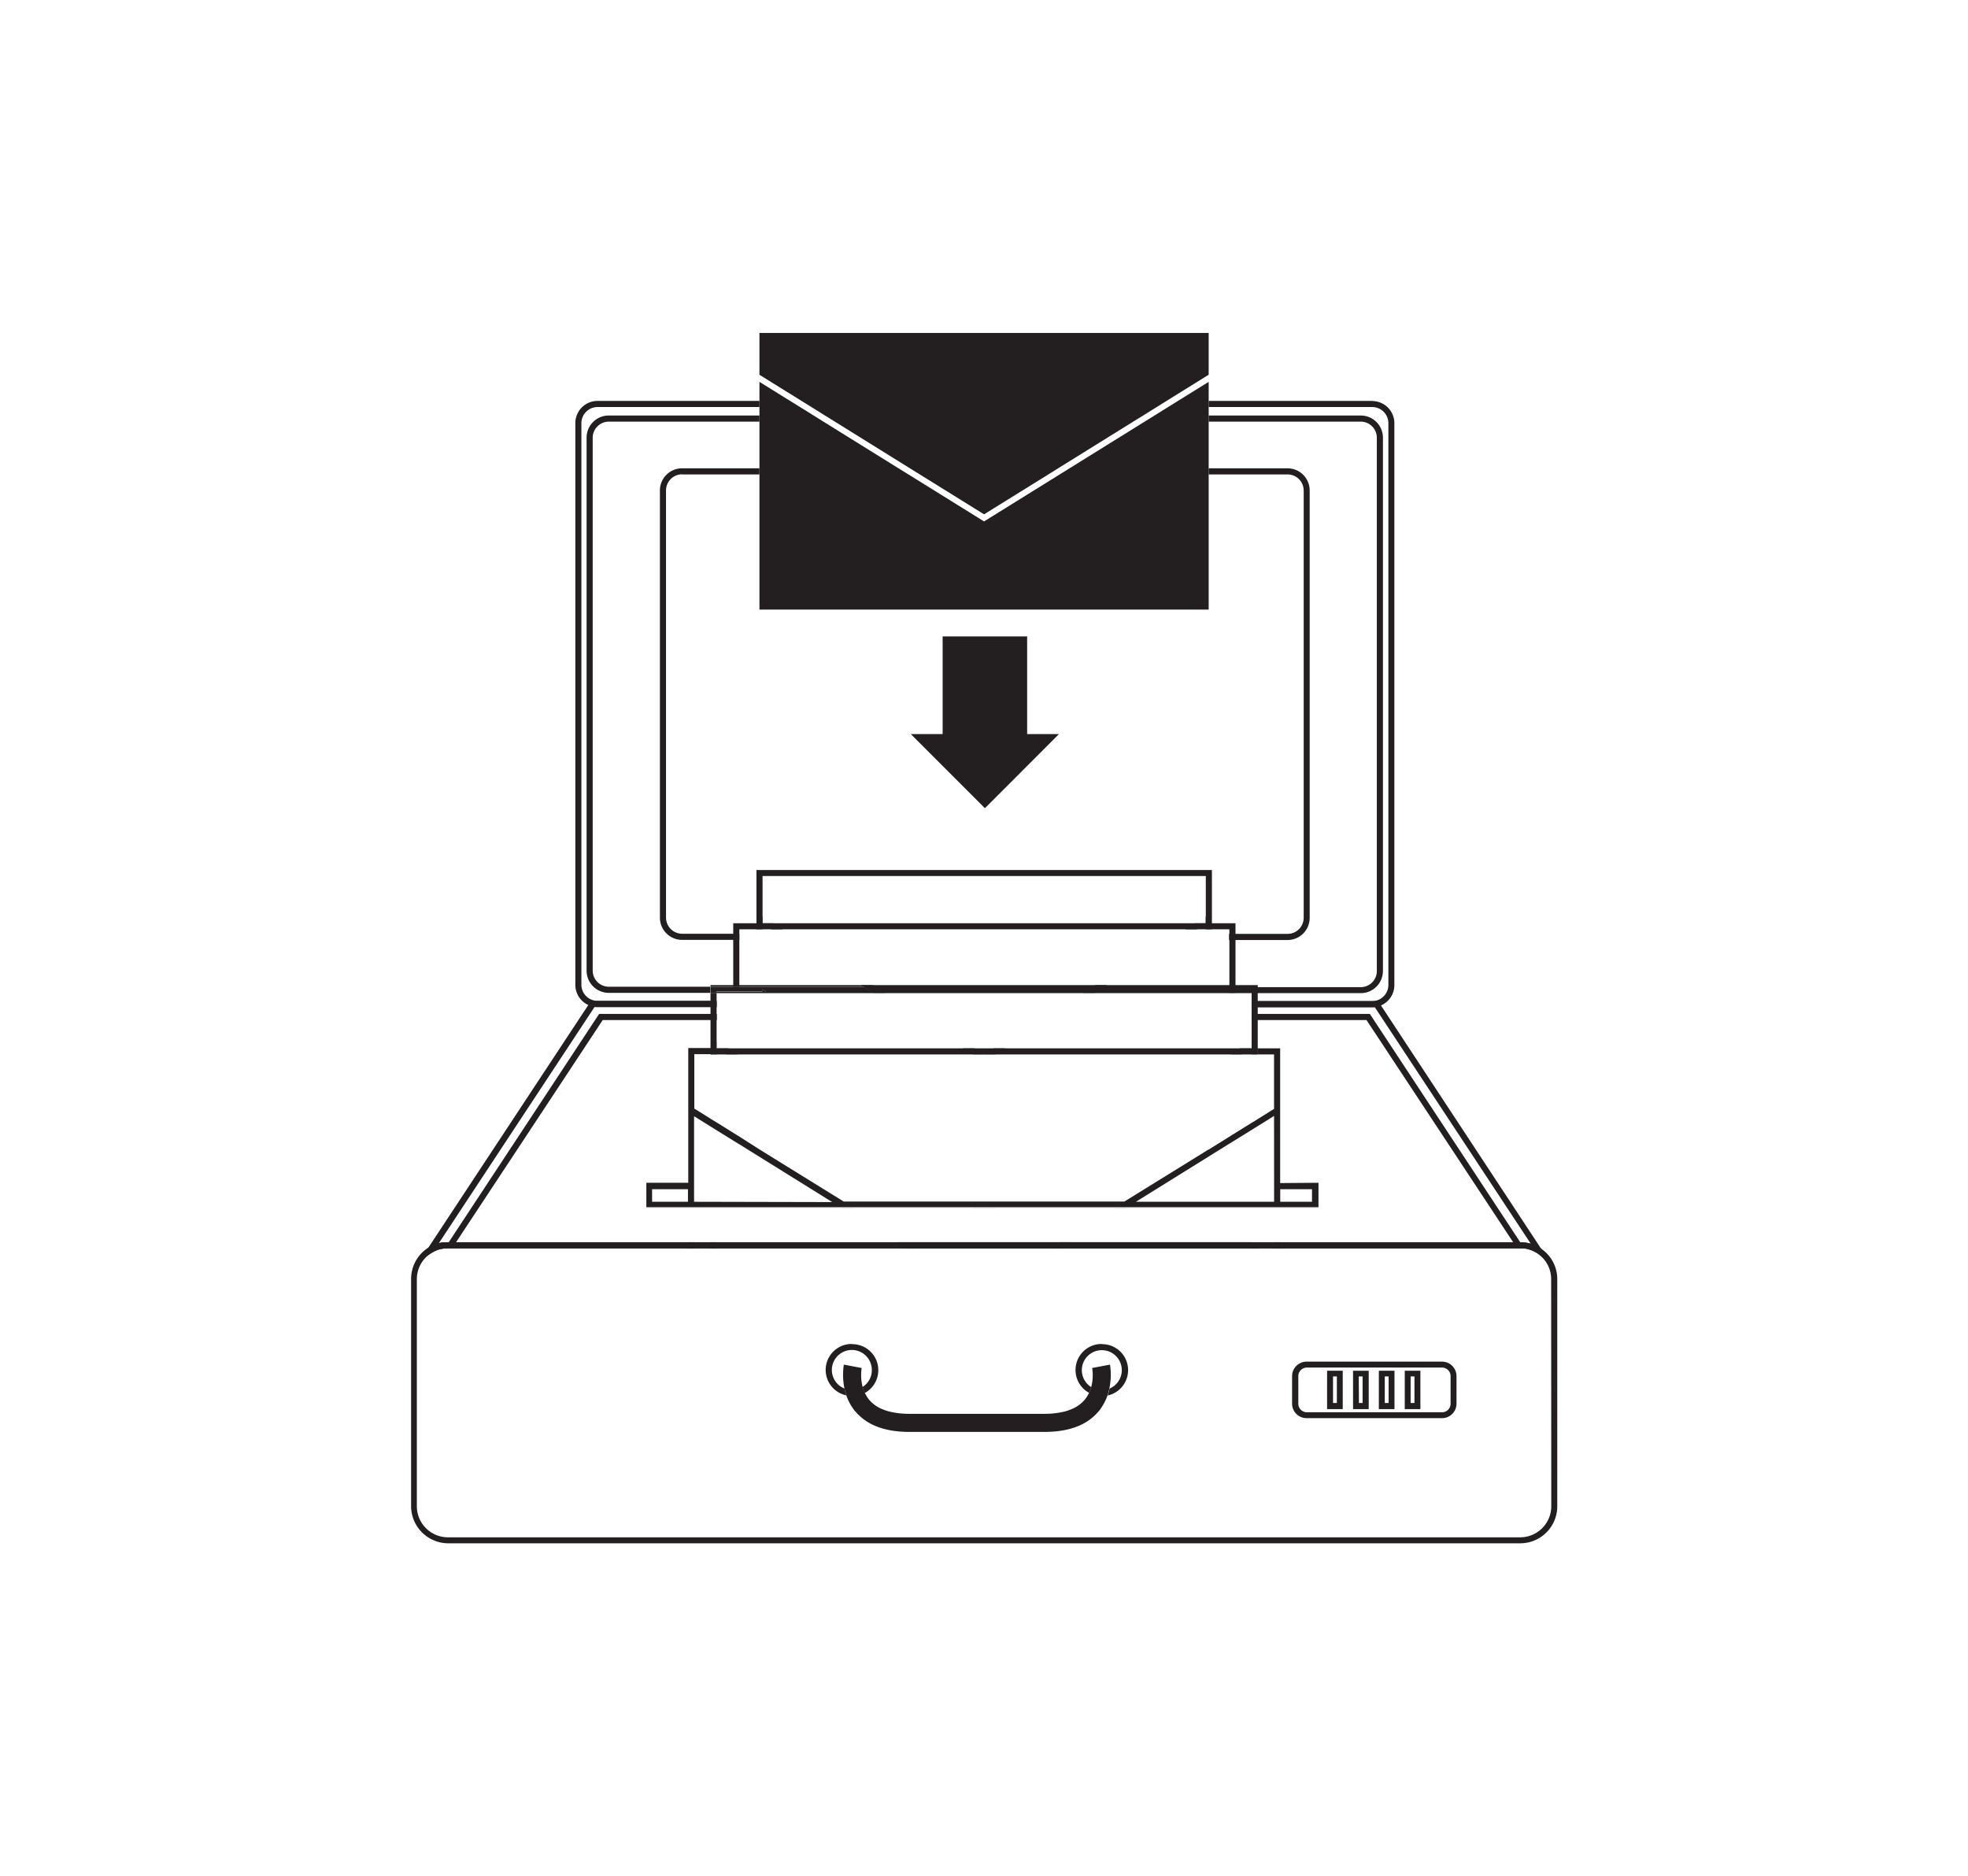 <?xml version="1.0" encoding="UTF-8"?> <svg xmlns="http://www.w3.org/2000/svg" id="Layer_1" data-name="Layer 1" viewBox="0 0 322.08 307.05"> <defs> <style>.cls-1{fill:#231f20;}</style> </defs> <path class="cls-1" d="M252.21,204.34,226,164.53l-.32-.48-.16-.22H204.84v1H225l25.52,38.7a2.88,2.88,0,0,0-.4-.09h0a6.84,6.84,0,0,0-.79-.12H73l-.33,0-.17,0a5.88,5.88,0,0,0-.7.16v0l25.49-38.67h20v-1H96.72l-.44.66-26.17,39.7h0l-1.34,2.05,1.33-.84.59-.37a5.68,5.68,0,0,1,1.43-.62c.18,0,.36-.06.54-.09a3.49,3.49,0,0,1,.65-.05H248.86a3.67,3.67,0,0,1,.66.05,4.61,4.61,0,0,1,1,.25,4.3,4.3,0,0,1,1,.46l1.93,1.21Z"></path> <path class="cls-1" d="M248.8,203.29h0l-24.46-37.13-.15-.23H204.84v1h18.8l24,36.36h-173l24-36.36h18.67v-1H98.05L73.44,203.29l-.66,1H249.44Z"></path> <path class="cls-1" d="M97.78,66.61h26.51v-1H97.78a3.63,3.63,0,0,0-3.62,3.63v91.93a3.62,3.62,0,0,0,2.12,3.3,3.77,3.77,0,0,0,1.5.32h19.48v-1H97.78a2.65,2.65,0,0,1-2.63-2.64V69.26A2.65,2.65,0,0,1,97.78,66.61Zm126.81-1H197.81v1h26.78a2.65,2.65,0,0,1,2.63,2.65v91.93a2.65,2.65,0,0,1-2.63,2.64H204.84v1h19.75a3.59,3.59,0,0,0,1.39-.28,3.63,3.63,0,0,0,2.22-3.34V69.26A3.63,3.63,0,0,0,224.59,65.63Z"></path> <path class="cls-1" d="M144.4,162.2l-1.15-.7h-1.86l1.14.7H125.28l.44.28h19.11ZM99.66,69h24.63V68H99.66A3.62,3.62,0,0,0,96,71.59v87.26a3.63,3.63,0,0,0,3.62,3.63h16.62v-1H99.66A2.65,2.65,0,0,1,97,158.85V71.59A2.65,2.65,0,0,1,99.66,69Zm123-1H197.81v1H222.7a2.64,2.64,0,0,1,2.63,2.64v87.26a2.64,2.64,0,0,1-2.63,2.65H141.39l1.14.7H125.28l-.5-.3v.3h-7.52v.28H222.7a3.64,3.64,0,0,0,3.63-3.63V71.59A3.63,3.63,0,0,0,222.7,68ZM143.25,161.5h-1.86l1.14.7h1.87Z"></path> <path class="cls-1" d="M210.72,76.64H197.81v1h12.91a2.64,2.64,0,0,1,2.64,2.63V150.2a2.64,2.64,0,0,1-2.64,2.63h-9.57v1h9.57a3.62,3.62,0,0,0,3.62-3.61V80.25A3.62,3.62,0,0,0,210.72,76.64Zm-99.09,1h12.66v-1H111.63A3.62,3.62,0,0,0,108,80.25V150.2a3.63,3.63,0,0,0,3.61,3.61H121v-1h-9.32A2.65,2.65,0,0,1,109,150.2V80.25A2.64,2.64,0,0,1,111.63,77.62Z"></path> <path class="cls-1" d="M123.8,142.38v9.7h1v-8.72h72.54v8.72h1v-9.7Z"></path> <polygon class="cls-1" points="128.09 152.08 126.23 152.08 124.78 151.18 124.64 151.09 124.03 150.71 124.55 149.87 124.78 150.02 124.78 151.09 126.49 151.09 128.09 152.08"></polygon> <polygon class="cls-1" points="144.83 162.48 142.96 162.48 142.53 162.21 141.39 161.5 140.93 161.21 142.8 161.21 143.25 161.5 144.4 162.21 144.83 162.48"></polygon> <polygon class="cls-1" points="159.45 171.56 161.02 172.54 159.16 172.54 157.58 171.56 159.45 171.56"></polygon> <polygon class="cls-1" points="164.52 171.56 162.93 172.54 161.07 172.54 162.65 171.56 164.52 171.56"></polygon> <polygon class="cls-1" points="179.3 161.21 181.17 161.21 180.71 161.5 179.57 162.21 179.13 162.48 177.26 162.48 177.7 162.21 178.85 161.5 179.3 161.21"></polygon> <polygon class="cls-1" points="198.07 150.71 197.46 151.09 197.32 151.18 195.86 152.08 194 152.08 195.6 151.09 197.32 151.09 197.32 150.02 197.55 149.87 198.07 150.71"></polygon> <polygon class="cls-1" points="197.81 62.49 197.81 99.76 124.29 99.76 124.29 62.49 129.34 65.63 130.93 66.61 133.11 67.97 134.68 68.95 147.05 76.64 148.64 77.62 161.05 85.33 173.46 77.62 175.04 76.64 187.41 68.95 188.99 67.97 191.17 66.61 192.75 65.63 197.81 62.49"></polygon> <polygon class="cls-1" points="197.81 54.49 197.81 61.33 197.69 61.4 190.88 65.63 189.31 66.61 187.13 67.97 185.54 68.95 173.17 76.64 171.6 77.62 161.05 84.17 150.5 77.62 148.92 76.64 136.55 68.95 134.97 67.97 132.79 66.61 131.21 65.63 124.4 61.4 124.29 61.33 124.29 54.49 197.81 54.49"></polygon> <path class="cls-1" d="M120,151.09V161.5h1v-9.42h80.2v10.4h1V151.09Z"></path> <path class="cls-1" d="M116.28,197.65h0Zm0,5.64v1h1v-1Zm0-40.81v10.06h1V162.48Zm8.5-.58v.3h.5Zm0,0v.3h.5Zm0,0v.3h.5Zm0,0v.3h.5Zm0,0v.3h.5Zm0,0v.3h.5Zm0,0v.3h.5Zm0,0v.3h.5Zm0,0v.3h.5Zm0,0v.3h.5Zm-8.5-.69v.29h25.11l1.14.7h62.31v10.34h1V161.21Zm8.5,1h.5l-.5-.3Zm0-.3v.3h.5Zm0,0v.3h.5Zm0,0v.3h.5Zm0,0v.3h.5Zm0,0v.3h.5Zm0,0v.3h.5Zm0,0v.3h.5Zm0,0v.3h.5Zm0,0v.3h.5Zm80.06,35.75h0Zm0,5.64v1h1v-1Z"></path> <polygon class="cls-1" points="142.53 162.21 125.28 162.21 124.78 161.9 124.78 162.21 117.26 162.21 117.26 162.48 116.28 162.48 116.28 161.5 141.39 161.5 142.53 162.21"></polygon> <polygon class="cls-1" points="117.26 170.37 117.26 171.53 116.51 171.07 117.03 170.23 117.26 170.37"></polygon> <polygon class="cls-1" points="120.74 172.54 118.88 172.54 117.3 171.56 119.17 171.56 120.74 172.54"></polygon> <polygon class="cls-1" points="162.79 197.65 162.78 197.66 159.32 197.66 159.31 197.65 162.79 197.65"></polygon> <polygon class="cls-1" points="204.8 171.56 203.21 172.54 201.35 172.54 202.14 172.05 202.93 171.56 204.8 171.56"></polygon> <polygon class="cls-1" points="205.59 171.07 204.84 171.53 204.84 170.37 205.07 170.23 205.59 171.07"></polygon> <path class="cls-1" d="M208.51,203.29v1h1v-1Zm-95.92-5.64h0Zm95.92,0h0Zm-92.23-26.09v1h89.54v-1Zm-3.69,31.73v1h1v-1Z"></path> <polygon class="cls-1" points="139.68 197.66 137.79 197.66 137.78 197.65 139.66 197.65 139.68 197.66"></polygon> <polygon class="cls-1" points="150.33 204.28 148.45 204.28 146.85 203.29 148.73 203.29 150.33 204.28"></polygon> <polygon class="cls-1" points="175.25 203.29 173.65 204.28 171.77 204.28 173.37 203.29 175.25 203.29"></polygon> <path class="cls-1" d="M209.51,193.61V171.56h-3.69v1h2.69v8.91l-.45.28-2.24,1.4-.49.31-.49.29-2.7,1.68-.5.31-.49.31-2.85,1.77-.49.31-.05,0-.8.5-12.94,8H138.08l-12.94-8-.8-.5,0,0-.49-.31L121,186l-.51-.31-.49-.31-2.69-1.68-.49-.29-.49-.31-2.25-1.4-.45-.28v-8.91h2.7v-1h-3.69v22.05h-6.86v4h110v-4Zm-96.92,3.06h-5.87v-2.06h5.87Zm1,0v-14l2.7,1.68.49.3.49.31,2.69,1.67.49.3.51.31,15.24,9.48Zm94.93,0H185.9l15.25-9.48.49-.3.5-.31,2.7-1.67.49-.31.49-.3,2.69-1.68Zm6.2,0h-5.2v-2.06h5.2Z"></path> <polygon class="cls-1" points="184.32 197.65 184.3 197.66 182.42 197.66 182.43 197.65 184.32 197.65"></polygon> <polygon class="cls-1" points="173.31 120.13 161.19 132.26 161.06 132.13 149.06 120.13 154.27 120.13 154.27 104.15 168.1 104.15 168.1 120.13 173.31 120.13"></polygon> <rect class="cls-1" x="105.73" y="197.65" width="109.97" height="0.01"></rect> <path class="cls-1" d="M148.73,203.29l1.6,1h54.51v-1Zm0,0,1.6,1h54.51v-1Zm0,0,1.6,1h54.51v-1Zm0,0,1.6,1h54.51v-1Zm0,0,1.6,1h54.51v-1Zm103.48,1.05-.2-.14a6.41,6.41,0,0,0-1.92-.78h0a6.84,6.84,0,0,0-.79-.12H73l-.33,0-.17,0c-.23,0-.47.08-.69.13a6.06,6.06,0,0,0-1.65.71h0a6.06,6.06,0,0,0-2.88,5.15V246.5a6.09,6.09,0,0,0,6.08,6.06H248.8a6.06,6.06,0,0,0,6.06-6.06V209.35A6,6,0,0,0,252.21,204.34Zm1.67,42.16a5.09,5.09,0,0,1-5.08,5.08H73.3a5.09,5.09,0,0,1-5.08-5.08V209.35a5.05,5.05,0,0,1,1.87-3.94c.17-.12.33-.25.53-.37a5,5,0,0,1,1.49-.62c.18,0,.36-.06.54-.09a3.49,3.49,0,0,1,.65-.05H248.86a3.67,3.67,0,0,1,.66.05,4.61,4.61,0,0,1,1,.25,6.29,6.29,0,0,1,.94.46,5,5,0,0,1,2.4,4.31ZM148.73,203.29l1.6,1h54.51v-1Zm0,0,1.6,1h54.51v-1Zm0,0,1.6,1h54.51v-1Zm0,0,1.6,1h54.51v-1Zm24.64,0-1.6,1h33.07v-1Z"></path> <path class="cls-1" d="M139.42,219.94a4.25,4.25,0,0,0-.91,8.41c-.12-.38-.23-.76-.31-1.12a3.27,3.27,0,1,1,4.48-3,3.21,3.21,0,0,1-1.51,2.74,4.81,4.81,0,0,0,.35,1,4.26,4.26,0,0,0-2.1-8Z"></path> <path class="cls-1" d="M180.32,219.94a4.26,4.26,0,0,0-2.08,8,5.41,5.41,0,0,0,.35-.94,3.27,3.27,0,1,1,3,.24,8.63,8.63,0,0,1-.3,1.13,4.25,4.25,0,0,0-.94-8.4Z"></path> <path class="cls-1" d="M181.56,227.21a8.63,8.63,0,0,1-.3,1.13,8.91,8.91,0,0,1-1.19,2.28,3.24,3.24,0,0,1-.24.31l-.16.18c-.15.17-.31.33-.47.49-1.87,1.82-4.65,2.73-8.26,2.73H148.82c-3.61,0-6.38-.91-8.24-2.73a3.58,3.58,0,0,1-.47-.49c-.07-.07-.13-.12-.18-.18a3.24,3.24,0,0,1-.24-.31,8.51,8.51,0,0,1-1.18-2.27c-.12-.38-.23-.76-.31-1.12a11.3,11.3,0,0,1-.1-3.91l2.92.55a7.67,7.67,0,0,0,.15,3.07,5.94,5.94,0,0,0,1.07,2.13,5.52,5.52,0,0,0,2.19,1.55,7.5,7.5,0,0,0,1.62.49,13.73,13.73,0,0,0,2.77.26h22.12a13.73,13.73,0,0,0,2.77-.26,7.5,7.5,0,0,0,1.62-.49,5.52,5.52,0,0,0,2.19-1.55,4.94,4.94,0,0,0,.72-1.16,5.41,5.41,0,0,0,.35-.94,7.41,7.41,0,0,0,.15-3.1l2.92-.55A10.91,10.91,0,0,1,181.56,227.21Z"></path> <path class="cls-1" d="M236,232.08H213.84a2.38,2.38,0,0,1-2.38-2.36V225.2a2.38,2.38,0,0,1,2.38-2.37H236a2.38,2.38,0,0,1,2.37,2.37v4.52A2.37,2.37,0,0,1,236,232.08Zm-22.11-8.28a1.41,1.41,0,0,0-1.41,1.4v4.52a1.41,1.41,0,0,0,1.41,1.4H236a1.4,1.4,0,0,0,1.4-1.4V225.2a1.4,1.4,0,0,0-1.4-1.4Z"></path> <path class="cls-1" d="M219.75,230.6h-2.56v-6.28h2.56Zm-1.59-1h.63v-4.35h-.63Z"></path> <path class="cls-1" d="M224,230.6h-2.56v-6.28H224Zm-1.6-1H223v-4.35h-.63Z"></path> <path class="cls-1" d="M228.22,230.6h-2.56v-6.28h2.56Zm-1.59-1h.63v-4.35h-.63Z"></path> <path class="cls-1" d="M232.46,230.6H229.9v-6.28h2.56Zm-1.6-1h.63v-4.35h-.63Z"></path> </svg> 